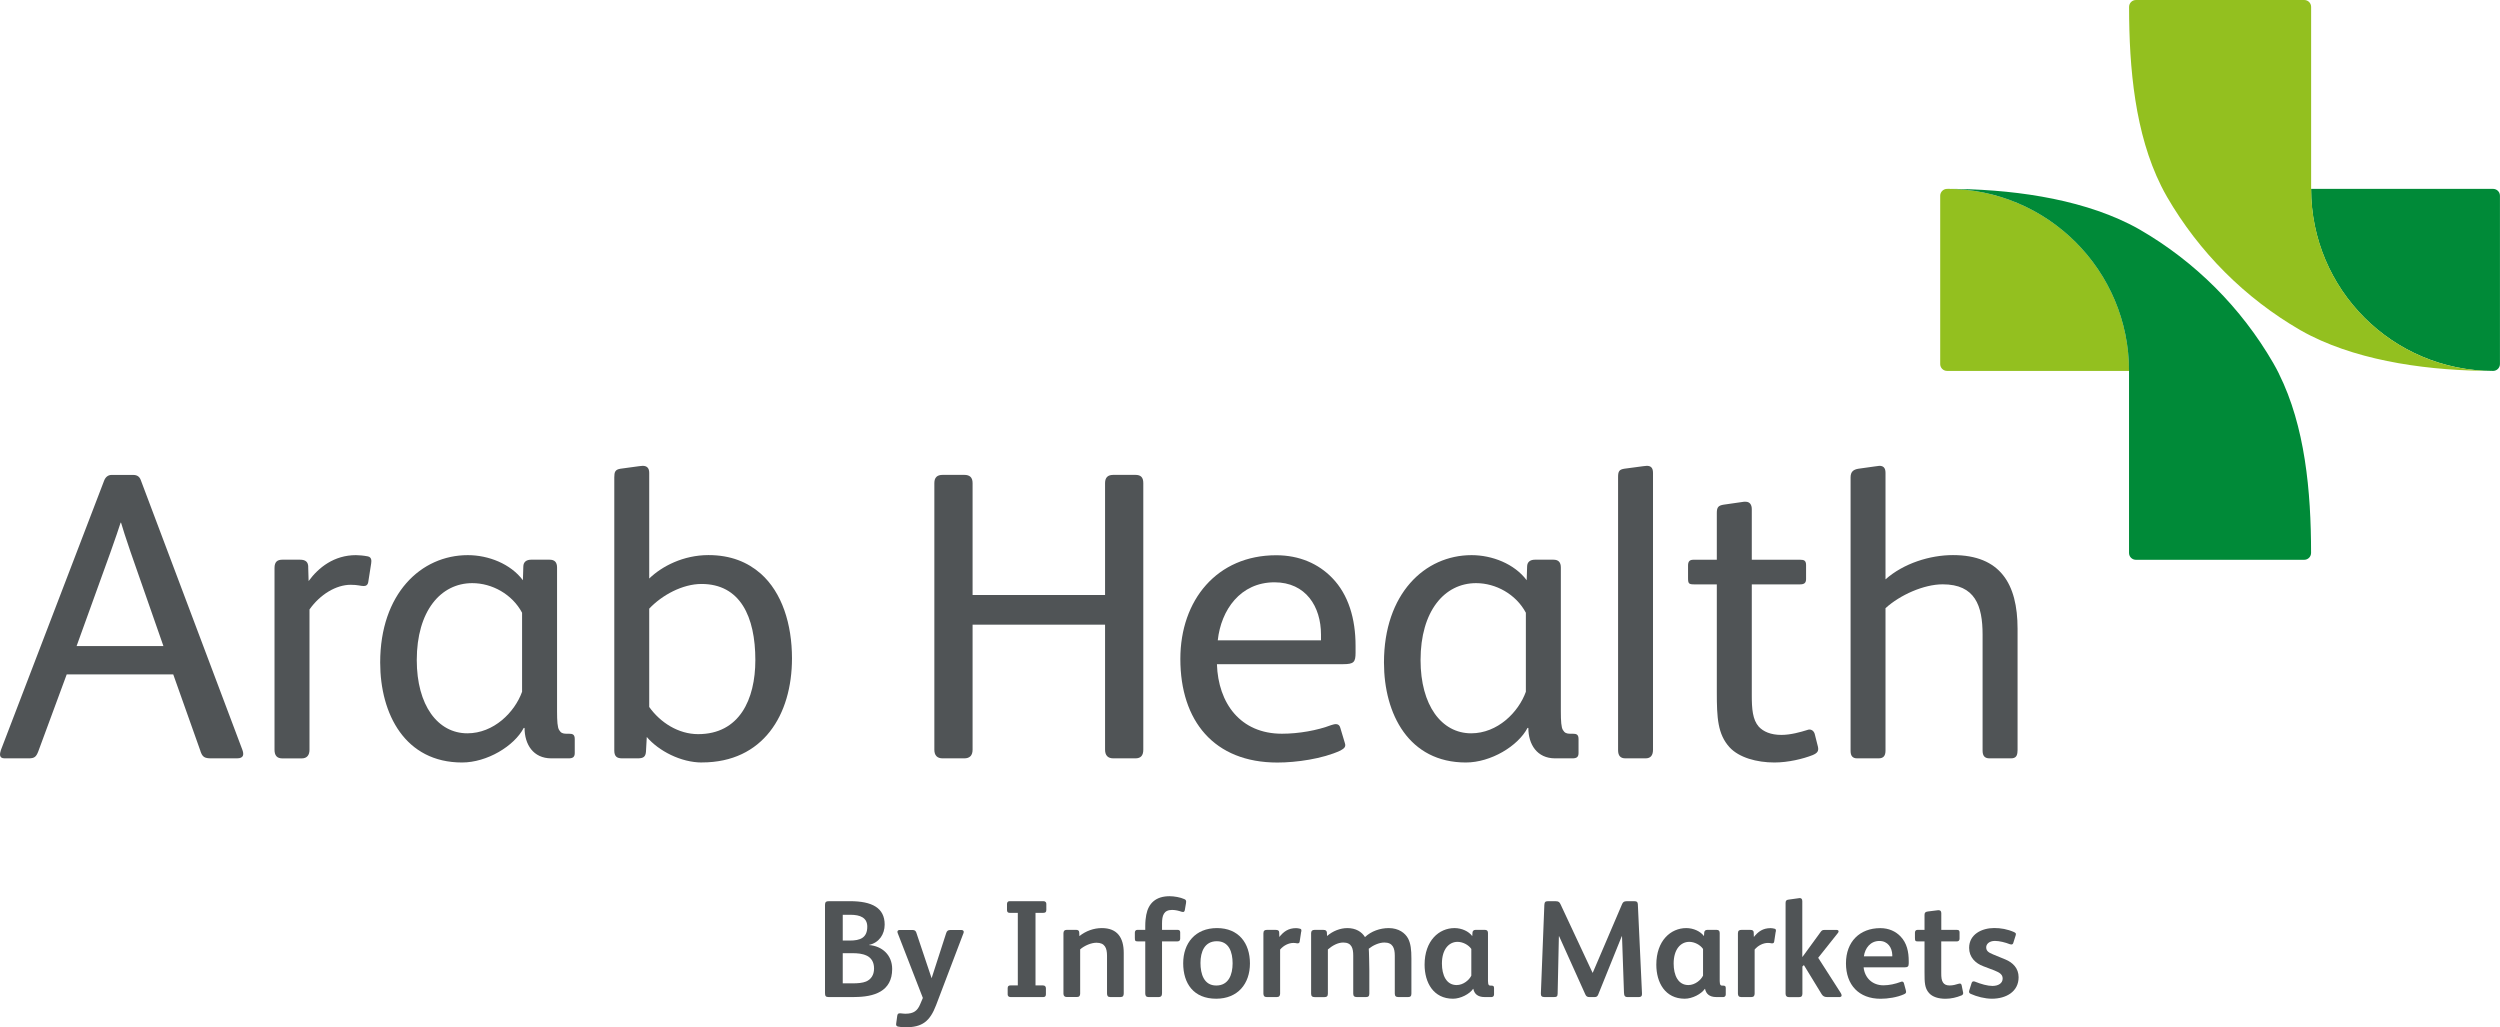 <?xml version="1.0" encoding="UTF-8"?>
<svg xmlns="http://www.w3.org/2000/svg" id="Layer_1" data-name="Layer 1" viewBox="0 0 483.12 198.52">
  <defs>
    <style>
      .cls-1 {
        fill: #505456;
      }

      .cls-2 {
        fill: #008a38;
      }

      .cls-3 {
        fill: #93c01f;
      }
    </style>
  </defs>
  <g>
    <path class="cls-1" d="m38.73,145.12l-5.25-14.79H12.89l-5.49,14.87c-.4,1.03-.72,1.35-1.83,1.35H.89c-1.11,0-.95-.87-.72-1.59l19.95-52.07c.24-.64.72-1.11,1.43-1.11h4.21c.72,0,1.19.32,1.43.95l19.64,52.15c.32.87.32,1.67-1.03,1.67h-4.93c-1.35,0-1.75-.24-2.15-1.43Zm-7.15-20.27l-6.36-18.21c-.95-2.78-1.51-4.53-1.83-5.64h-.08c-.4,1.27-.95,2.86-1.99,5.8l-6.52,18.05h16.77Z"></path>
    <path class="cls-1" d="m59.56,109.59l.08,2.7c1.91-2.62,4.93-5.01,9.14-5.01.56,0,1.51.08,2.31.24.72.16.72.79.64,1.35l-.56,3.58c-.08.56-.4.8-.87.8-.64,0-1.11-.24-2.54-.24-2.78,0-5.88,1.83-7.95,4.77v27.11c0,1.03-.48,1.67-1.51,1.67h-3.74c-1.03,0-1.51-.56-1.51-1.67v-35.14c0-1.19.56-1.59,1.51-1.59h3.42c1.03,0,1.59.4,1.59,1.43Z"></path>
    <path class="cls-1" d="m111.07,145.52c0,.8-.4,1.03-1.19,1.03h-3.34c-3.5,0-5.17-2.7-5.17-5.88h-.16c-1.83,3.5-7.08,6.68-11.92,6.68-10.97,0-15.82-9.3-15.82-19.32,0-13.28,7.87-20.75,16.93-20.75,3.98,0,8.27,1.67,10.65,4.85l.08-2.62c0-.95.64-1.35,1.51-1.35h3.58c.95,0,1.43.48,1.43,1.51v27.82c0,1.83.08,3.1.4,3.58.32.56.72.72,1.35.72h.56c.72,0,1.11.16,1.11,1.03v2.7Zm-10.18-27.11c-1.91-3.58-5.8-5.72-9.62-5.72-6.12,0-10.73,5.41-10.73,14.87,0,8.74,4.05,14.15,9.78,14.15,5.09,0,9.14-4.05,10.57-8.03v-15.26Z"></path>
    <path class="cls-1" d="m135.64,147.35c-4.05,0-8.35-2.23-10.65-4.93l-.16,2.86c-.08.95-.48,1.27-1.59,1.27h-3.02c-1.03,0-1.51-.4-1.51-1.51v-52.79c0-1.03.16-1.51,1.19-1.67,4.05-.56,4.13-.56,4.29-.56.8,0,1.27.4,1.27,1.35v20.43c2.46-2.38,6.6-4.53,11.45-4.53,4.29,0,7.55,1.35,10.1,3.58,4.13,3.66,6.04,9.78,6.04,16.38,0,10.89-5.57,20.11-17.41,20.11Zm-.08-34.5c-3.66,0-7.63,2.15-10.1,4.77v19c2.15,3.02,5.64,5.25,9.46,5.25,7.95,0,11.05-6.68,11.05-14.31,0-8.43-2.94-14.71-10.41-14.71Z"></path>
    <path class="cls-1" d="m220.94,144.88c0,1.11-.48,1.67-1.51,1.67h-4.29c-1.03,0-1.59-.56-1.59-1.67v-24.17h-25.6v24.17c0,1.11-.56,1.67-1.59,1.67h-4.21c-1.03,0-1.59-.56-1.59-1.67v-51.52c0-1.11.56-1.59,1.59-1.59h4.21c1.03,0,1.59.48,1.59,1.59v21.62h25.6v-21.62c0-1.11.56-1.59,1.59-1.59h4.29c1.03,0,1.51.48,1.51,1.59v51.52Z"></path>
    <path class="cls-1" d="m261.96,126.12c0,1.83-.32,2.23-2.38,2.23h-24.41c.24,7.55,4.53,13.44,12.56,13.44,3.26,0,6.84-.64,9.54-1.67.72-.24,1.51-.4,1.75.56l.88,2.94c.24.72-.16,1.03-.88,1.43-3.42,1.59-8.51,2.31-12.16,2.31-12.24,0-18.76-8.03-18.76-20.03,0-11.37,7.08-20.03,18.52-20.03,4.53,0,8.19,1.67,10.81,4.37,3.18,3.26,4.53,7.95,4.53,13.12v1.35Zm-6.68-2.38v-1.11c0-5.41-2.94-10.1-8.98-10.1-6.6,0-10.33,5.33-10.97,11.21h19.95Z"></path>
    <path class="cls-1" d="m305.05,145.52c0,.8-.4,1.03-1.19,1.03h-3.34c-3.5,0-5.17-2.7-5.17-5.88h-.16c-1.83,3.5-7.08,6.68-11.92,6.68-10.97,0-15.82-9.3-15.82-19.32,0-13.28,7.87-20.75,16.93-20.75,3.97,0,8.27,1.67,10.65,4.85l.08-2.62c0-.95.64-1.35,1.51-1.35h3.58c.95,0,1.43.48,1.43,1.51v27.82c0,1.83.08,3.1.4,3.58.32.56.72.72,1.35.72h.56c.72,0,1.11.16,1.11,1.03v2.7Zm-10.18-27.11c-1.91-3.58-5.8-5.72-9.62-5.72-6.12,0-10.73,5.41-10.73,14.87,0,8.74,4.05,14.15,9.78,14.15,5.09,0,9.14-4.05,10.57-8.03v-15.26Z"></path>
    <path class="cls-1" d="m319.44,144.88c0,1.11-.48,1.67-1.43,1.67h-3.89c-.95,0-1.43-.48-1.43-1.59v-52.79c0-1.11.24-1.43,1.19-1.59,4.13-.56,4.21-.56,4.37-.56.71,0,1.19.32,1.19,1.35v53.5Z"></path>
    <path class="cls-1" d="m344.24,142.02c1.83,0,3.74-.56,5.01-.95.56-.24,1.19,0,1.43.72l.64,2.54c.16.79-.08,1.19-1.03,1.59-1.83.72-4.69,1.43-7.39,1.43-3.42,0-6.84-.95-8.67-2.94-2.3-2.54-2.46-5.72-2.46-10.65v-20.83h-4.37c-1.03,0-1.19-.16-1.19-1.19v-2.46c0-.79.32-1.11,1.03-1.11h4.53v-9.06c0-1.11.32-1.43,1.35-1.59l3.9-.56h.32c.79,0,1.19.56,1.19,1.43v9.78h9.38c.72,0,1.11.16,1.11,1.03v2.7c0,.79-.4,1.03-1.19,1.03h-9.3v21.46c0,2.62.16,4.69,1.35,6.04.88.95,2.31,1.59,4.37,1.59Z"></path>
    <path class="cls-1" d="m389.88,145.04c0,1.03-.32,1.51-1.27,1.51h-4.13c-.95,0-1.35-.48-1.35-1.51v-22.42c0-5.56-1.43-9.7-7.71-9.7-3.66,0-8.27,2.07-11.05,4.61v27.51c0,1.03-.4,1.51-1.35,1.51h-4.13c-.88,0-1.27-.48-1.27-1.43v-52.87c0-1.11.56-1.51,1.51-1.67,3.02-.4,3.82-.56,4.05-.56.71,0,1.19.32,1.19,1.35v20.59c3.5-3.1,8.59-4.69,13.04-4.69,9.14,0,12.48,5.56,12.48,14.23v23.53Z"></path>
  </g>
  <g>
    <path class="cls-3" d="m376.27,71.68h35.17c0-19.43-15.74-35.18-35.17-35.18-.73,0-1.33.6-1.33,1.33v32.52c0,.74.6,1.33,1.33,1.33Z"></path>
    <path class="cls-2" d="m481.78,36.5h-35.17c0,19.43,15.74,35.18,35.17,35.18.73,0,1.33-.6,1.33-1.33v-32.52c0-.74-.6-1.33-1.33-1.33Z"></path>
    <path class="cls-3" d="m376.27,36.5s-.01,0-.02,0c0,0,.01,0,.02,0,0,0,0,0,0,0Z"></path>
    <path class="cls-2" d="m440.42,72.25c-.36-.72-.73-1.42-1.13-2.11-6.18-10.67-15.07-19.57-25.75-25.75-.69-.4-1.39-.77-2.11-1.13-10.11-5.03-23.2-6.76-35.17-6.76,0,0,0,0,0,0,19.42,0,35.17,15.76,35.17,35.18h0s0,0,0,0v35.17c0,.74.6,1.33,1.33,1.33h32.52c.74,0,1.33-.6,1.33-1.33,0-11.97-1.17-24.49-6.2-34.6Z"></path>
    <path class="cls-3" d="m481.78,71.68s.01,0,.02,0c0,0-.01,0-.02,0,0,0,0,0,0,0Z"></path>
    <path class="cls-3" d="m446.62,36.5h0s0,0,0,0V1.33c0-.74-.6-1.33-1.33-1.33h-32.52c-.74,0-1.33.6-1.33,1.33,0,11.97,1.17,24.49,6.2,34.6.36.72.73,1.42,1.13,2.11,6.18,10.67,15.07,19.57,25.75,25.75.69.4,1.39.77,2.11,1.13,10.11,5.03,23.2,6.76,35.17,6.76,0,0,0,0,0,0-19.42,0-35.17-15.76-35.17-35.18Z"></path>
  </g>
  <g>
    <path class="cls-1" d="m165.11,192.68h-4.98c-.56,0-.7-.21-.7-.78v-17.05c0-.56.24-.7.8-.7h4.01c4.31,0,6.72,1.31,6.72,4.52,0,1.87-1.07,3.51-3.02,3.93v.03c2.54.19,4.47,1.93,4.47,4.63,0,4.34-3.51,5.41-7.31,5.41Zm-.75-15.9h-1.5v4.98h1.39c1.95,0,3.35-.51,3.35-2.68,0-1.74-1.37-2.3-3.24-2.3Zm3.13,7.9c-.83-.4-1.74-.48-2.86-.48h-1.77v5.83h1.98c.94,0,1.85-.08,2.52-.35.94-.4,1.55-1.23,1.55-2.52s-.56-2.06-1.42-2.49Z"></path>
    <path class="cls-1" d="m186.18,180.35l-5.27,13.86c-1.21,3.19-2.7,4.31-5.92,4.31-.51,0-.96-.03-1.42-.13-.29-.05-.4-.21-.4-.46,0-.08.03-.13.03-.24l.19-1.39c.05-.35.19-.48.48-.48h.16c.32.03.64.08.91.08,1.66,0,2.36-.59,2.89-1.85l.51-1.2-4.87-12.55c-.03-.08-.05-.13-.05-.21,0-.21.16-.37.4-.37h2.57c.38,0,.56.19.67.46l2.97,8.86,2.81-8.7c.13-.43.35-.62.8-.62h2.17c.27,0,.43.16.43.37,0,.08-.03.16-.05.27Z"></path>
    <path class="cls-1" d="m201.64,176.41h-1.53v14.02h1.45c.38,0,.56.24.56.56v1.15c0,.32-.13.54-.48.54h-6.37c-.35,0-.54-.21-.54-.51v-1.2c0-.37.16-.54.54-.54h1.42v-14.02h-1.55c-.38,0-.54-.19-.54-.54v-1.18c0-.29.16-.54.48-.54h6.56c.38,0,.56.24.56.51v1.18c0,.43-.19.56-.56.56Z"></path>
    <path class="cls-1" d="m216.5,192.68h-1.93c-.48,0-.64-.24-.64-.7v-7.28c0-1.47-.4-2.52-2.03-2.52-1.04,0-2.33.56-3.16,1.28v8.54c0,.46-.19.67-.64.67h-1.95c-.4,0-.64-.21-.64-.64v-11.67c0-.43.19-.67.67-.67h1.74c.38,0,.62.11.64.51l.03.7c1.23-.99,2.78-1.55,4.34-1.55,3,0,4.23,1.87,4.23,4.79v7.84c0,.46-.16.7-.64.7Z"></path>
    <path class="cls-1" d="m229.16,174.72l-.19,1.12c-.05.24-.13.4-.35.4-.11,0-.19-.03-.29-.05-.54-.19-1.18-.35-1.82-.35-1.61,0-1.95,1.07-1.95,2.62v1.23h2.97c.32,0,.54.11.54.46v1.26c0,.35-.21.51-.54.51h-2.97v10.01c0,.48-.16.75-.67.75h-1.93c-.46,0-.64-.24-.64-.7v-10.06h-1.45c-.48,0-.56-.11-.56-.67v-1.02c0-.32.16-.54.51-.54h1.5v-.72c0-.88.08-1.58.19-2.17.43-2.25,1.85-3.61,4.52-3.61.88,0,2.06.21,2.84.56.27.11.35.27.35.51,0,.13-.03.29-.05.46Z"></path>
    <path class="cls-1" d="m235.02,193c-4.36,0-6.37-2.94-6.37-6.85s2.36-6.8,6.53-6.8,6.37,2.89,6.37,6.83-2.36,6.82-6.53,6.82Zm.13-11.11c-2.38,0-3.16,2.06-3.16,4.2s.67,4.36,3.05,4.36,3.16-2.09,3.16-4.28-.7-4.28-3.05-4.28Z"></path>
    <path class="cls-1" d="m251.45,180.05l-.29,1.9c-.03.24-.16.35-.38.35h-.11c-.21-.05-.48-.08-.72-.08-.91,0-1.9.48-2.57,1.28v8.51c0,.43-.19.67-.64.67h-1.95c-.43,0-.64-.21-.64-.67v-11.64c0-.54.27-.67.67-.67h1.71c.43,0,.67.13.67.51l.03.86c.83-1.04,1.74-1.71,3.24-1.71.21,0,.51.05.75.11.19.05.27.13.27.35,0,.08,0,.16-.03.24Z"></path>
    <path class="cls-1" d="m272.11,192.68h-1.87c-.48,0-.7-.19-.7-.67v-7.33c0-1.45-.38-2.54-2.01-2.54-1.02,0-2.2.54-3.02,1.2.05.24.11,3.83.11,4.2v4.47c0,.48-.19.67-.64.67h-1.77c-.48,0-.7-.19-.7-.67v-7.33c0-1.42-.29-2.54-1.93-2.54-1.04,0-2.11.59-2.97,1.34v8.54c0,.48-.21.67-.67.67h-1.87c-.48,0-.7-.19-.7-.67v-11.7c0-.43.24-.62.64-.62h1.74c.4,0,.64.13.67.51l.03.67c1.1-.96,2.54-1.53,3.93-1.53,1.63,0,2.78.72,3.4,1.74,1.2-1.15,2.94-1.74,4.58-1.74,1.95,0,3.18.96,3.75,2.01.51.99.64,2.17.64,3.88v6.77c0,.48-.19.67-.64.67Z"></path>
    <path class="cls-1" d="m288.2,192.68h-1.29c-1.39,0-2.01-.67-2.19-1.58h-.05c-.67.99-2.41,1.9-3.88,1.9-3.77,0-5.49-3.1-5.49-6.58,0-4.63,2.78-7.07,5.78-7.07,1.42,0,2.76.64,3.43,1.55l.05-.72c.03-.29.24-.48.56-.48h1.87c.35,0,.56.19.56.59v9.29c0,.37.05.64.16.78.08.08.19.11.32.11h.21c.32,0,.48.11.48.45v1.26c0,.32-.21.51-.54.51Zm-3.88-9.31c-.54-.78-1.63-1.36-2.65-1.36-1.63,0-3.02,1.39-3.02,4.2,0,2.25.86,4.15,2.84,4.15,1.31,0,2.44-.99,2.84-1.82v-5.17Z"></path>
    <path class="cls-1" d="m316.7,192.68h-2.17c-.56,0-.67-.27-.7-.88l-.38-10.87h-.05l-4.55,11.27c-.16.43-.43.48-.72.48h-.94c-.4,0-.64-.08-.83-.51l-5.06-11.24h-.05l-.24,11.08c0,.59-.24.67-.72.67h-1.82c-.51,0-.72-.19-.7-.7l.67-17.1c.03-.56.21-.72.64-.72h1.58c.54,0,.72.19.91.59l6.18,13.22h.05l5.65-13.22c.16-.4.38-.59.86-.59h1.58c.43,0,.59.16.62.59l.8,17.21c.03.46-.11.72-.62.72Z"></path>
    <path class="cls-1" d="m332.98,192.68h-1.29c-1.39,0-2.01-.67-2.19-1.58h-.05c-.67.99-2.41,1.9-3.88,1.9-3.77,0-5.49-3.1-5.49-6.58,0-4.63,2.78-7.07,5.78-7.07,1.42,0,2.76.64,3.43,1.55l.05-.72c.03-.29.24-.48.56-.48h1.87c.35,0,.56.19.56.59v9.29c0,.37.05.64.16.78.08.08.19.11.32.11h.21c.32,0,.48.11.48.45v1.26c0,.32-.21.51-.54.51Zm-3.88-9.31c-.54-.78-1.63-1.36-2.65-1.36-1.63,0-3.02,1.39-3.02,4.2,0,2.25.86,4.15,2.84,4.15,1.31,0,2.44-.99,2.84-1.82v-5.17Z"></path>
    <path class="cls-1" d="m343.15,180.05l-.29,1.9c-.03.24-.16.35-.38.35h-.11c-.21-.05-.48-.08-.72-.08-.91,0-1.9.48-2.57,1.28v8.51c0,.43-.19.67-.64.67h-1.95c-.43,0-.64-.21-.64-.67v-11.64c0-.54.27-.67.67-.67h1.71c.43,0,.67.13.67.51l.03.86c.83-1.04,1.74-1.71,3.24-1.71.21,0,.51.05.75.11.19.05.27.13.27.35,0,.08,0,.16-.03.24Z"></path>
    <path class="cls-1" d="m355.4,192.68h-2.3c-.48,0-.8-.13-1.07-.56l-3.43-5.62-.29.27v5.25c0,.46-.19.67-.62.67h-2.01c-.4,0-.62-.24-.62-.64v-17.56c0-.43.16-.59.56-.64l1.95-.27c.08,0,.13-.03.21-.03.32,0,.51.16.51.62v10.73h.05l3.51-4.82c.21-.29.37-.37.72-.37h2.38c.21,0,.35.11.35.27,0,.08-.03.19-.11.29l-3.83,4.82,4.34,6.77c.11.16.19.35.19.51,0,.24-.24.32-.51.32Z"></path>
    <path class="cls-1" d="m367.98,186.93h-7.84c.21,2.06,1.71,3.48,3.83,3.48,1.12,0,2.3-.27,3.29-.64.11-.03.19-.08.29-.08.19,0,.32.11.38.32l.37,1.36c.03.13.05.24.05.32,0,.19-.11.32-.43.46-1.31.59-3.11.86-4.5.86-4.2,0-6.69-2.68-6.69-6.85s2.65-6.8,6.64-6.8c1.63,0,2.97.62,3.91,1.61,1.23,1.28,1.58,2.97,1.58,4.79v.4c0,.64-.21.78-.88.78Zm-2.3-2.41c-.05-1.39-.86-2.68-2.49-2.68-1.74,0-2.78,1.39-3,2.97h5.49v-.29Z"></path>
    <path class="cls-1" d="m378.98,192.39c-.83.35-1.93.62-3,.62-1.37,0-2.54-.35-3.21-1.12-.83-.94-.86-2.03-.86-3.99v-5.97h-1.26c-.51,0-.59-.11-.59-.67v-1.02c0-.32.16-.54.48-.54h1.37v-2.92c0-.45.24-.59.67-.64l1.93-.24h.13c.35,0,.51.19.51.59v3.21h3.02c.32,0,.51.11.51.46v1.26c0,.32-.21.51-.54.51h-3v6.13c0,.8.05,1.39.35,1.82.24.35.62.56,1.26.56s1.23-.16,1.71-.32c.11-.03.19-.05.27-.05.19,0,.29.11.35.32l.27,1.34c.03.08.03.11.03.16,0,.27-.13.4-.4.51Z"></path>
    <path class="cls-1" d="m384.95,193c-1.39,0-2.92-.4-4.12-.94-.24-.11-.32-.27-.32-.43,0-.08.03-.16.05-.24l.43-1.36c.08-.27.21-.38.38-.38.08,0,.16,0,.29.05,1.18.48,2.44.83,3.37.83,1.18,0,1.98-.54,1.98-1.42,0-.75-.51-1.15-1.61-1.58l-2.11-.8c-1.53-.56-2.76-1.74-2.76-3.56,0-2.62,2.46-3.83,4.84-3.83,1.28,0,2.54.21,3.88.8.21.11.32.21.32.37,0,.08-.03.16-.05.27l-.46,1.45c-.05.19-.19.29-.38.29-.08,0-.19-.03-.27-.05-.88-.35-2.03-.64-2.89-.64-1.12,0-1.69.62-1.69,1.23s.29.96,1.31,1.37l2.41.99c1.42.59,2.54,1.69,2.54,3.43,0,2.81-2.44,4.15-5.17,4.15Z"></path>
  </g>
</svg>

